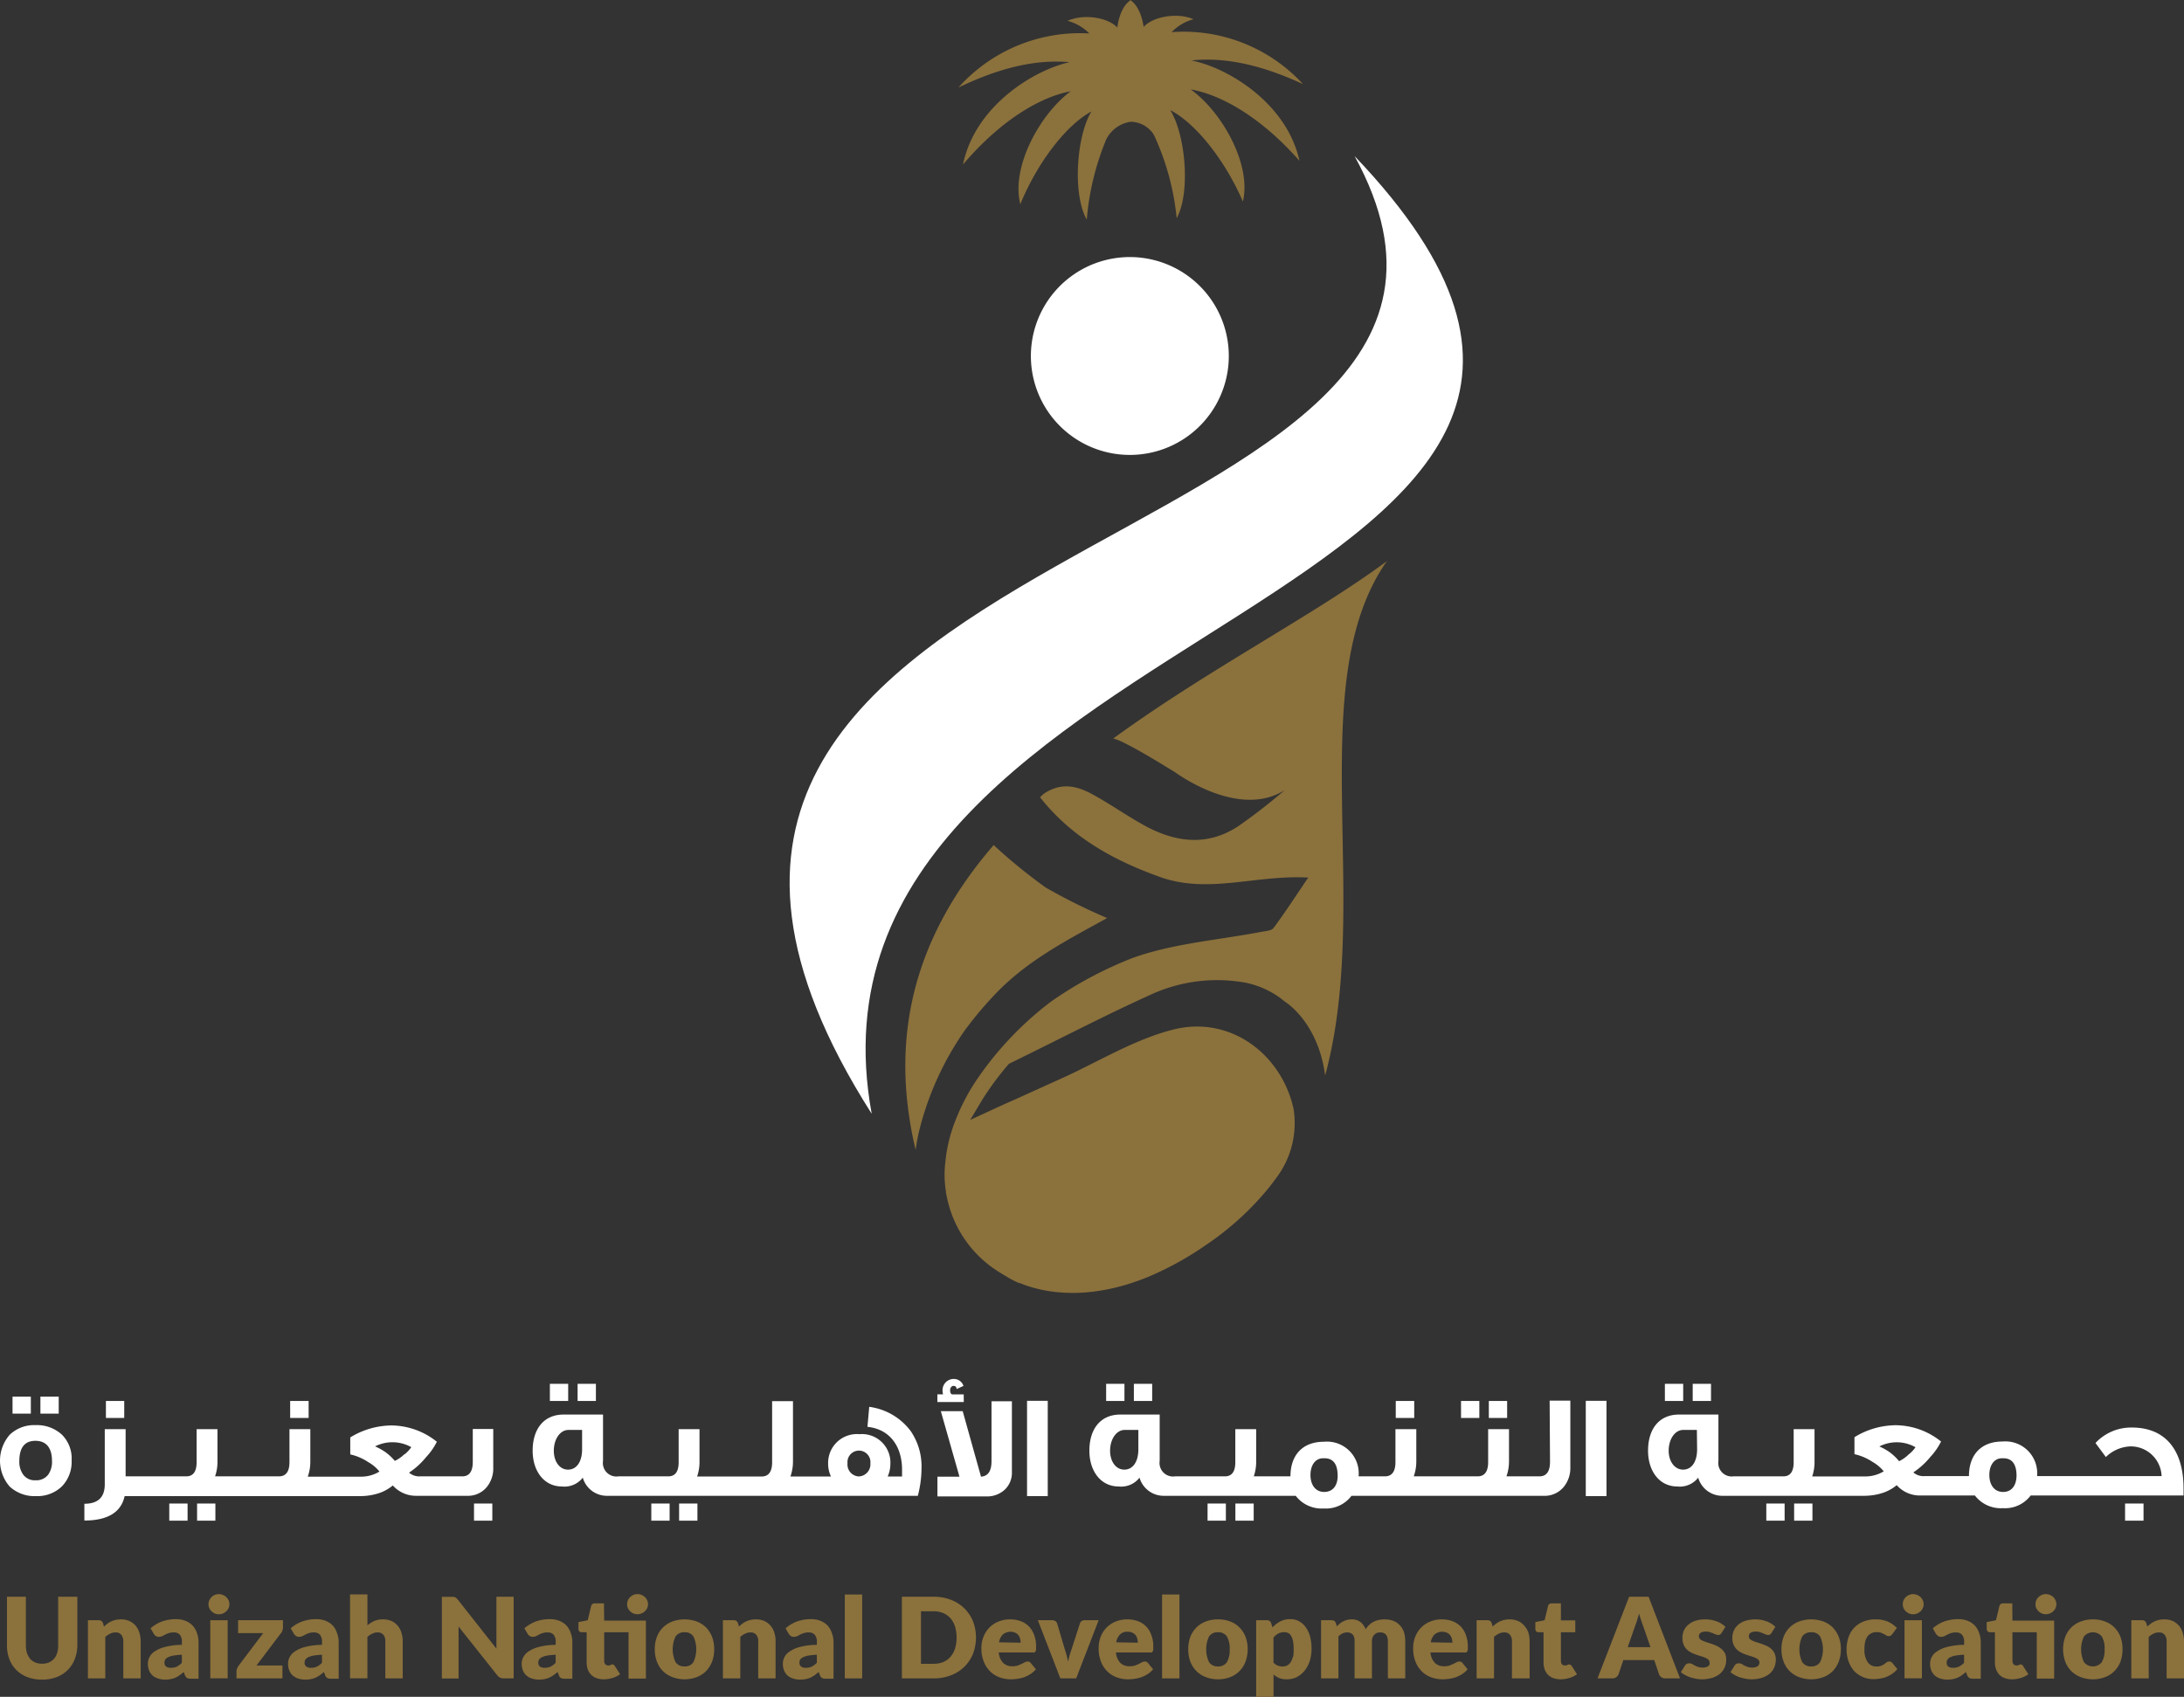 <?xml version="1.0" encoding="UTF-8"?> <svg xmlns="http://www.w3.org/2000/svg" width="282.721" height="219.71" viewBox="0 0 282.721 219.71"><rect x="0" y="0" width="282.721" height="219.71" fill="#333333" stroke="none"/><g id="white_logo" data-name="white logo" transform="translate(-856 -275.109)"><rect id="Rectangle_1087" data-name="Rectangle 1087" width="2.37" height="2.2" transform="translate(857.622 455.949)" fill="#fff"></rect><path id="Path_3859" data-name="Path 3859" d="M4.57,184.48a4.54,4.54,0,0,0-3.33,1.25,5.11,5.11,0,0,0,0,6.7,4.73,4.73,0,0,0,3.41,1.24A4.58,4.58,0,0,0,8,192.41a4.55,4.55,0,0,0,1.26-3.35A4.35,4.35,0,0,0,8,185.71a4.77,4.77,0,0,0-3.43-1.23Zm1.65,6.42a1.93,1.93,0,0,1-1.63.72A1.85,1.85,0,0,1,3,190.9a2.84,2.84,0,0,1-.51-1.75c0-1.76.69-2.64,2.08-2.64s2.15.88,2.15,2.64a2.84,2.84,0,0,1-.5,1.75Z" transform="translate(856.012 275.159)" fill="#fff"></path><rect id="Rectangle_1088" data-name="Rectangle 1088" width="2.37" height="2.2" transform="translate(861.231 455.949)" fill="#fff"></rect><rect id="Rectangle_1089" data-name="Rectangle 1089" width="2.37" height="2.2" transform="translate(869.712 456.509)" fill="#fff"></rect><rect id="Rectangle_1090" data-name="Rectangle 1090" width="2.37" height="2.22" transform="translate(881.512 469.789)" fill="#fff"></rect><rect id="Rectangle_1091" data-name="Rectangle 1091" width="2.37" height="2.22" transform="translate(877.912 469.789)" fill="#fff"></rect><rect id="Rectangle_1092" data-name="Rectangle 1092" width="2.39" height="2.2" transform="translate(893.562 456.509)" fill="#fff"></rect><path id="Path_3860" data-name="Path 3860" d="M61.19,189.23c0,1.24-.45,1.88-1.35,1.88H54.38a2,2,0,0,1-1.44-.48,9.731,9.731,0,0,0,2.2-2,8.42,8.42,0,0,0,1.4-2,9.51,9.51,0,0,0-5.91-2.11,10.34,10.34,0,0,0-5.3,1.55v2.2a6.86,6.86,0,0,1,2.33,1,5,5,0,0,1,1.45,1.22,4.53,4.53,0,0,1-2.48.66h-6.8a5.76,5.76,0,0,0,.33-1.94V185h-2.7v4.27c0,1.22-.46,1.84-1.36,1.84H27.83a5.76,5.76,0,0,0,.31-1.94V185h-2.7v4.27c0,1.22-.44,1.84-1.34,1.84H16.25V185h-2.7v7.14q0,2.52-2.64,2.52v2.17c3,0,4.76-1.06,5.21-3.16H46.67a8,8,0,0,0,2.37-.38,5.649,5.649,0,0,0,1.8-1,4,4,0,0,0,3,1.34h6.61A3.16,3.16,0,0,0,63,192.5a3.8,3.8,0,0,0,.84-2.52v-5H61.19Zm-8.84-1a4.65,4.65,0,0,1-1.25.88A7.12,7.12,0,0,0,49.92,188a7.718,7.718,0,0,0-1.38-.77,5,5,0,0,1,4.69.1,4.31,4.31,0,0,1-.88.94Z" transform="translate(856.012 275.159)" fill="#fff"></path><rect id="Rectangle_1093" data-name="Rectangle 1093" width="2.37" height="2.22" transform="translate(917.361 469.789)" fill="#fff"></rect><rect id="Rectangle_1094" data-name="Rectangle 1094" width="2.37" height="2.22" transform="translate(927.182 454.289)" fill="#fff"></rect><rect id="Rectangle_1095" data-name="Rectangle 1095" width="2.37" height="2.22" transform="translate(930.771 454.289)" fill="#fff"></rect><rect id="Rectangle_1096" data-name="Rectangle 1096" width="2.37" height="2.22" transform="translate(940.312 469.789)" fill="#fff"></rect><rect id="Rectangle_1097" data-name="Rectangle 1097" width="2.37" height="2.22" transform="translate(943.912 469.789)" fill="#fff"></rect><path id="Path_3861" data-name="Path 3861" d="M112.51,182.11l-.23,2.59c2.93.3,4.44,2.56,4.48,5.43v1H114.9a4.1,4.1,0,0,0,.35-1.67,3.684,3.684,0,0,0-4-3.81,3.73,3.73,0,0,0-4.06,3.81,3.81,3.81,0,0,0,.37,1.67h-5.25a5.76,5.76,0,0,0,.33-1.94v-7.82h-2.7v7.92c0,1.22-.46,1.84-1.36,1.84H90.23a5.76,5.76,0,0,0,.31-1.94V185h-2.7v4.27c0,1.22-.44,1.84-1.34,1.84H80.05a1.75,1.75,0,0,1-2-2v-6H72.94c-2.52,0-4,1.83-4,4.68,0,2.64,1.48,4.63,3.77,4.63a3,3,0,0,0,2.72-1.14,3.25,3.25,0,0,0,3.22,2.35H118.8a14.28,14.28,0,0,0,.48-3.56,8.09,8.09,0,0,0-1.4-4.82,8,8,0,0,0-5.37-3.14Zm-37.17,5.51c0,1.57-.69,2.62-1.82,2.62s-1.84-1.11-1.84-2.44c0-1.5.81-2.7,1.9-2.7h1.76Zm35.83,3.5a1.54,1.54,0,0,1-1.47-1.7,1.488,1.488,0,1,1,2.96,0,1.57,1.57,0,0,1-1.49,1.7Z" transform="translate(856.012 275.159)" fill="#fff"></path><path id="Path_3862" data-name="Path 3862" d="M128.34,189.15c0,1.29-.46,1.94-1.36,2l-2.37-8.48h-2.83l2.41,8.48h-2.85v2.56h6.35a3.37,3.37,0,0,0,2.35-.86,3,3,0,0,0,.94-2.28v-9.18h-2.64Z" transform="translate(856.012 275.159)" fill="#fff"></path><path id="Path_3863" data-name="Path 3863" d="M124.74,180.5h-1.49c-.17-.05-.27-.24-.27-.53s.16-.57.44-.57.35.13.42.4l.87-.4a1.3,1.3,0,0,0-1.29-.9A1.45,1.45,0,0,0,122,180a1.76,1.76,0,0,0,.07.49h-.74v1h3.42Z" transform="translate(856.012 275.159)" fill="#fff"></path><rect id="Rectangle_1098" data-name="Rectangle 1098" width="2.68" height="12.34" transform="translate(988.952 456.489)" fill="#fff"></rect><rect id="Rectangle_1099" data-name="Rectangle 1099" width="2.37" height="2.22" transform="translate(1002.781 454.289)" fill="#fff"></rect><rect id="Rectangle_1100" data-name="Rectangle 1100" width="2.37" height="2.22" transform="translate(999.191 454.289)" fill="#fff"></rect><rect id="Rectangle_1101" data-name="Rectangle 1101" width="2.37" height="2.22" transform="translate(1012.321 469.789)" fill="#fff"></rect><rect id="Rectangle_1102" data-name="Rectangle 1102" width="2.37" height="2.22" transform="translate(1015.922 469.789)" fill="#fff"></rect><rect id="Rectangle_1103" data-name="Rectangle 1103" width="2.39" height="2.2" transform="translate(1036.682 456.509)" fill="#fff"></rect><rect id="Rectangle_1104" data-name="Rectangle 1104" width="2.37" height="2.2" transform="translate(1045.132 456.509)" fill="#fff"></rect><rect id="Rectangle_1105" data-name="Rectangle 1105" width="2.37" height="2.2" transform="translate(1048.731 456.509)" fill="#fff"></rect><path id="Path_3864" data-name="Path 3864" d="M200.64,189.23c0,1.24-.46,1.88-1.36,1.88H195a5.76,5.76,0,0,0,.33-1.94V185h-2.7v4.27c0,1.22-.46,1.84-1.36,1.84H183a5.76,5.76,0,0,0,.33-1.94V185h-2.7v4.27c0,1.22-.46,1.84-1.36,1.84h-3.41a4.11,4.11,0,0,0-4.48-4.48c-2.77,0-4.34,1.72-4.34,4.48h-4.75a5.76,5.76,0,0,0,.31-1.94V185h-2.7v4.27c0,1.22-.44,1.84-1.34,1.84h-6.45a1.75,1.75,0,0,1-2-2v-6h-5.1c-2.53,0-4,1.83-4,4.68,0,2.64,1.48,4.63,3.77,4.63a3,3,0,0,0,2.72-1.14,3.26,3.26,0,0,0,3.22,2.35h17a4.23,4.23,0,0,0,3.64,1.64,4.14,4.14,0,0,0,3.58-1.64h24.85a3.19,3.19,0,0,0,2.64-1.17,3.85,3.85,0,0,0,.84-2.52v-8.63h-2.68Zm-53.29-1.61c0,1.57-.69,2.62-1.82,2.62s-1.84-1.11-1.84-2.44c0-1.5.81-2.7,1.9-2.7h1.76Zm24.06,5.51c-1.13,0-1.78-.91-1.78-2.2s.65-2.16,1.63-2.16h.19c1.13,0,1.7.77,1.7,2.28,0,1.28-.65,2.08-1.74,2.08Z" transform="translate(856.012 275.159)" fill="#fff"></path><rect id="Rectangle_1106" data-name="Rectangle 1106" width="2.68" height="12.34" transform="translate(1061.281 456.489)" fill="#fff"></rect><rect id="Rectangle_1107" data-name="Rectangle 1107" width="2.37" height="2.22" transform="translate(1071.521 454.289)" fill="#fff"></rect><rect id="Rectangle_1108" data-name="Rectangle 1108" width="2.37" height="2.22" transform="translate(1075.122 454.289)" fill="#fff"></rect><rect id="Rectangle_1109" data-name="Rectangle 1109" width="2.37" height="2.22" transform="translate(1084.651 469.789)" fill="#fff"></rect><rect id="Rectangle_1110" data-name="Rectangle 1110" width="2.37" height="2.22" transform="translate(1088.252 469.789)" fill="#fff"></rect><rect id="Rectangle_1111" data-name="Rectangle 1111" width="2.39" height="2.22" transform="translate(1131.092 469.789)" fill="#fff"></rect><path id="Path_3865" data-name="Path 3865" d="M276,184.79a6.32,6.32,0,0,0-4.75,2c.63.86,1.08,1.45,1.34,1.82a4.83,4.83,0,0,1,3.22-1.38,4,4,0,0,1,4,3.85H263.69a4.12,4.12,0,0,0-4.48-4.48c-2.77,0-4.34,1.72-4.34,4.48H249.1a2,2,0,0,1-1.43-.48,10,10,0,0,0,2.2-2,8.32,8.32,0,0,0,1.39-2,9.47,9.47,0,0,0-5.91-2.11,10.34,10.34,0,0,0-5.3,1.55v2.2a6.91,6.91,0,0,1,2.34,1,5.19,5.19,0,0,1,1.45,1.22,4.57,4.57,0,0,1-2.49.66h-6.77a5.76,5.76,0,0,0,.3-1.94V185h-2.7v4.27c0,1.22-.44,1.84-1.34,1.84h-6.45a1.74,1.74,0,0,1-1.95-2v-6h-5.11c-2.53,0-4,1.83-4,4.68,0,2.64,1.47,4.63,3.77,4.63a3,3,0,0,0,2.72-1.14,3.25,3.25,0,0,0,3.21,2.35h18.32a7.869,7.869,0,0,0,2.37-.38,5.541,5.541,0,0,0,1.8-1,4,4,0,0,0,3,1.34h7.12a4.23,4.23,0,0,0,3.64,1.64,4.14,4.14,0,0,0,3.58-1.64h19.79v-.88C282.66,187.8,280.38,184.81,276,184.79Zm-56.32,2.83c0,1.57-.68,2.62-1.81,2.62S216,189.13,216,187.8c0-1.5.8-2.7,1.89-2.7h1.76Zm27.39.65a4.779,4.779,0,0,1-1.24.88,6.76,6.76,0,0,0-1.19-1.14,7.258,7.258,0,0,0-1.37-.77,4.94,4.94,0,0,1,4.68.1,4.07,4.07,0,0,1-.88.93Zm12.22,4.86c-1.13,0-1.78-.91-1.78-2.2s.65-2.16,1.62-2.16h.2c1.13,0,1.7.77,1.7,2.28-.03,1.28-.65,2.08-1.74,2.08Z" transform="translate(856.012 275.159)" fill="#fff"></path><path id="Path_3866" data-name="Path 3866" d="M133.55,44.35a12.81,12.81,0,1,0,14.41-11,12.81,12.81,0,0,0-14.41,11Z" transform="translate(856.012 275.159)" fill="#fff" fill-rule="evenodd"></path><path id="Path_3867" data-name="Path 3867" d="M175.34,20.16c29.72,54.17-112.11,46.18-62.51,124C100.78,78.36,231.32,78.81,175.34,20.16Z" transform="translate(856.012 275.159)" fill="#fff" fill-rule="evenodd"></path><path id="Path_3868" data-name="Path 3868" d="M138.45,8c-4.58,1-12.24,5.64-13.8,13.25,4.88-5.74,10-8.74,13.93-9.48-4,3-7.74,9.83-6.51,14.62,2.09-5.12,5.77-10.15,9.2-12-1.92,3.15-2.48,10.66-.6,14A34.66,34.66,0,0,1,143.19,18a4.23,4.23,0,0,1,3.14-2.28h.08a3.58,3.58,0,0,1,2.86,1.55l.18.33h0a33.35,33.35,0,0,1,2.86,10.61c1.83-3.35,1.14-10.84-.83-14,3.44,1.78,7.22,6.75,9.4,11.84,1.15-4.81-2.71-11.62-6.75-14.52,3.94.68,9.1,3.59,14.08,9.25-1.68-7.59-9.42-12.12-14-13,5-.54,10,1,14.45,3.06a21,21,0,0,0-17-6.73,6.1,6.1,0,0,1,2.83-1.67c-2-.89-5.22-.39-6.46,1,0,0-.26-2.5-1.72-3.49V0h0c-1.46,1-1.68,3.52-1.68,3.52-1.24-1.35-4.42-1.8-6.45-.87A6.15,6.15,0,0,1,141,4.28a21.1,21.1,0,0,0-16.94,7C128.49,9.16,133.4,7.55,138.45,8Z" transform="translate(856.012 275.159)" fill="#8b713c" fill-rule="evenodd"></path><path id="Path_3869" data-name="Path 3869" d="M125.16,133l.06-.09h0a47.33,47.33,0,0,1,3.29-3.91c4.25-4.6,9.55-7.28,14.8-10.18a74.432,74.432,0,0,1-7.95-3.95,68.39,68.39,0,0,1-6.74-5.5c-7.67,8.89-12.49,19.5-11.24,32.7h0a49.1,49.1,0,0,0,1.14,6.77c.09-.7.22-1.41.38-2.15A39,39,0,0,1,125.14,133Z" transform="translate(856.012 275.159)" fill="#8b713c" fill-rule="evenodd"></path><path id="Path_3870" data-name="Path 3870" d="M144.1,95.57a6.87,6.87,0,0,1,1.16.44c2.34,1.15,4.57,2.55,6.81,3.91h0c.63.45,8.41,6,14.21,2.35a74.841,74.841,0,0,1-5.91,4.6c-4.17,2.79-8.45,2.14-12.6-.24-2.15-1.22-4.2-2.65-6.36-3.83-2-1.09-4-1.58-6.25-.11-.19.16-.37.33-.54.49,4.06,5.15,9.43,8.13,15.49,10.31,6.29,2.27,12.5-.3,19.23.09-1.64,2.42-3,4.52-4.49,6.53-.25.34-1,.39-1.49.48-5.57,1.07-11.36,1.49-16.65,3.36A50,50,0,0,0,136,129.67h0a43.1,43.1,0,0,0-9.39,9.82,27,27,0,0,0-3.31,6.55,19.532,19.532,0,0,0-.91,4.12.42.42,0,0,1,0,.07,13.64,13.64,0,0,0,.06,4.07.843.843,0,0,0,.06.38,14.86,14.86,0,0,0,7,10.09l.1.07.68.4h0a10.488,10.488,0,0,0,1.59.83h.09c2.71,1.13,8.53,2.56,16.71-.81l.23-.1a40.9,40.9,0,0,0,7.18-4,37.419,37.419,0,0,0,8-7.24h0c.41-.49.78-1,1.1-1.43a11.76,11.76,0,0,0,2.31-8.54,4.59,4.59,0,0,0-.21-1v-.06h0c-1.87-6.89-8.41-11.45-15.5-9.61-4.88,1.25-9.38,4-14,6.13l-6.34,2.87c-2,.88-3.91,1.78-5.86,2.67l1.55-2.6a38,38,0,0,1,3.45-4.65l1.68-.83c5.62-2.76,11.16-5.64,16.86-8.21a20.56,20.56,0,0,1,12.14-1.46,11.51,11.51,0,0,1,5.08,2.47s4.25,2.56,5.18,9.53c6.14-22.54-3-51,8-66.6C170.16,79.56,156.35,86.64,144.1,95.57Z" transform="translate(856.012 275.159)" fill="#8b713c" fill-rule="evenodd"></path><path id="Path_3871" data-name="Path 3871" d="M7.52,213a3.14,3.14,0,0,1-.14,1,2,2,0,0,1-.41.74,1.85,1.85,0,0,1-.66.47,2.19,2.19,0,0,1-.88.16,2.23,2.23,0,0,1-.88-.16,1.85,1.85,0,0,1-.66-.47,2.46,2.46,0,0,1-.41-.75,3.4,3.4,0,0,1-.14-1V206.7H.89V213a4.86,4.86,0,0,0,.31,1.78,3.92,3.92,0,0,0,.9,1.4,4,4,0,0,0,1.43.92,5.19,5.19,0,0,0,1.9.33,5.19,5.19,0,0,0,1.9-.33,4.09,4.09,0,0,0,1.43-.92,3.92,3.92,0,0,0,.9-1.4A4.86,4.86,0,0,0,10,213v-6.3H7.52Z" transform="translate(856.012 275.159)" fill="#8b713c"></path><path id="Path_3872" data-name="Path 3872" d="M17.54,210.44a2.32,2.32,0,0,0-.81-.6,2.65,2.65,0,0,0-1.09-.21,2.869,2.869,0,0,0-.67.07,2.391,2.391,0,0,0-.57.19,2.25,2.25,0,0,0-.5.29c-.15.12-.3.24-.45.38l-.13-.44a.53.53,0,0,0-.55-.38h-1.4v7.53h2.25V211.9a2.88,2.88,0,0,1,.63-.42,1.52,1.52,0,0,1,.69-.16.91.91,0,0,1,.75.31,1.3,1.3,0,0,1,.26.86v4.78H18.2v-4.78a3.78,3.78,0,0,0-.17-1.14,2.56,2.56,0,0,0-.49-.91Z" transform="translate(856.012 275.159)" fill="#8b713c"></path><path id="Path_3873" data-name="Path 3873" d="M24.93,210.44a2.53,2.53,0,0,0-.93-.62,3.17,3.17,0,0,0-1.23-.22,5.489,5.489,0,0,0-1.78.29,4.66,4.66,0,0,0-1.51.9l.41.7a.86.86,0,0,0,.26.28.61.61,0,0,0,.39.12,1.06,1.06,0,0,0,.45-.09l.39-.2a2.341,2.341,0,0,1,.45-.19,2,2,0,0,1,.65-.09,1,1,0,0,1,.78.29,1.41,1.41,0,0,1,.27,1v.32a8.79,8.79,0,0,0-2.14.26,4.05,4.05,0,0,0-1.35.58,1.86,1.86,0,0,0-.91,1.58,2.29,2.29,0,0,0,.16.9,1.89,1.89,0,0,0,.45.65,2.08,2.08,0,0,0,.72.39,3,3,0,0,0,.93.14,3.681,3.681,0,0,0,.7-.07,2.79,2.79,0,0,0,.6-.18,3.6,3.6,0,0,0,.54-.31c.17-.12.36-.27.54-.42l.16.41a.72.72,0,0,0,.28.36,1,1,0,0,0,.48.09h1v-4.7a3.5,3.5,0,0,0-.2-1.19,2.68,2.68,0,0,0-.56-.98Zm-1.4,4.81a2.4,2.4,0,0,1-.66.5,1.81,1.81,0,0,1-.76.15,1,1,0,0,1-.62-.16.62.62,0,0,1-.21-.54.65.65,0,0,1,.1-.36.82.82,0,0,1,.35-.3,2.67,2.67,0,0,1,.69-.22,9,9,0,0,1,1.11-.11Z" transform="translate(856.012 275.159)" fill="#8b713c"></path><path id="Path_3874" data-name="Path 3874" d="M29.28,206.75a1.18,1.18,0,0,0-.44-.28,1.32,1.32,0,0,0-.53-.11,1.27,1.27,0,0,0-.52.11,1.19,1.19,0,0,0-.42.28,1.37,1.37,0,0,0-.29.42,1.24,1.24,0,0,0,0,1,1.33,1.33,0,0,0,.29.41,1.57,1.57,0,0,0,.42.29,1.27,1.27,0,0,0,.52.1,1.32,1.32,0,0,0,.53-.1,1.53,1.53,0,0,0,.44-.29,1.21,1.21,0,0,0,.3-.41,1.249,1.249,0,0,0-.3-1.42Z" transform="translate(856.012 275.159)" fill="#8b713c"></path><rect id="Rectangle_1112" data-name="Rectangle 1112" width="2.25" height="7.52" transform="translate(883.222 484.899)" fill="#8b713c"></rect><path id="Path_3875" data-name="Path 3875" d="M30.81,211.41h3.25l-3.17,4.2a1.751,1.751,0,0,0-.22.4,1.35,1.35,0,0,0-.07.35v.91h5.95V215.6H33.19l3.14-4.15a.9.9,0,0,0,.21-.36,1.11,1.11,0,0,0,.08-.44v-.91H30.81Z" transform="translate(856.012 275.159)" fill="#8b713c"></path><path id="Path_3876" data-name="Path 3876" d="M43.08,210.44a2.71,2.71,0,0,0-.93-.62,3.24,3.24,0,0,0-1.23-.22,5.45,5.45,0,0,0-1.78.29,4.7,4.7,0,0,0-1.52.9l.41.7a1.16,1.16,0,0,0,.26.28.65.65,0,0,0,.39.12,1,1,0,0,0,.45-.09,3.6,3.6,0,0,0,.39-.2,2.76,2.76,0,0,1,.46-.19,2,2,0,0,1,.65-.09,1,1,0,0,1,.77.29,1.41,1.41,0,0,1,.27,1v.32a8.86,8.86,0,0,0-2.14.26,4.25,4.25,0,0,0-1.35.58,2,2,0,0,0-.7.76,1.8,1.8,0,0,0-.2.82,2.29,2.29,0,0,0,.16.9,1.65,1.65,0,0,0,.45.65,2,2,0,0,0,.71.39,3.14,3.14,0,0,0,.94.14,3.68,3.68,0,0,0,.7-.07,3,3,0,0,0,.6-.18,5,5,0,0,0,.54-.31c.17-.12.35-.27.54-.42l.16.41a.66.66,0,0,0,.27.36,1,1,0,0,0,.48.09h1v-4.7a3.27,3.27,0,0,0-.21-1.19,2.66,2.66,0,0,0-.54-.98Zm-1.41,4.81a2.4,2.4,0,0,1-.66.5,1.78,1.78,0,0,1-.76.15,1,1,0,0,1-.61-.16.6.6,0,0,1-.22-.54.75.75,0,0,1,.1-.36,1,1,0,0,1,.35-.3,2.67,2.67,0,0,1,.69-.22,9,9,0,0,1,1.11-.11Z" transform="translate(856.012 275.159)" fill="#8b713c"></path><path id="Path_3877" data-name="Path 3877" d="M51.46,210.44a2.28,2.28,0,0,0-.8-.6,2.68,2.68,0,0,0-1.09-.21,2.83,2.83,0,0,0-1.14.21,4.09,4.09,0,0,0-.88.56v-4H45.3v10.86h2.25V211.9a2.47,2.47,0,0,1,.63-.42,1.46,1.46,0,0,1,.69-.16.91.91,0,0,1,.75.31,1.3,1.3,0,0,1,.25.86v4.78h2.25v-4.78a3.49,3.49,0,0,0-.17-1.14,2.42,2.42,0,0,0-.49-.91Z" transform="translate(856.012 275.159)" fill="#8b713c"></path><path id="Path_3878" data-name="Path 3878" d="M64.25,212.29v1.13l-5-6.35-.18-.19a.45.45,0,0,0-.17-.11.6.6,0,0,0-.19-.06H57.19v10.57h2.16v-6.72l5,6.3a1.2,1.2,0,0,0,.38.32,1.14,1.14,0,0,0,.48.09h1.27V206.7H64.25Z" transform="translate(856.012 275.159)" fill="#8b713c"></path><path id="Path_3879" data-name="Path 3879" d="M73.33,210.44a2.71,2.71,0,0,0-.93-.62,3.24,3.24,0,0,0-1.23-.22,5.4,5.4,0,0,0-1.78.29,4.7,4.7,0,0,0-1.52.9l.41.7a1,1,0,0,0,.26.28.65.65,0,0,0,.39.12,1,1,0,0,0,.45-.09,3.6,3.6,0,0,0,.39-.2,2.339,2.339,0,0,1,.45-.19,2,2,0,0,1,.66-.09,1,1,0,0,1,.77.29,1.41,1.41,0,0,1,.27,1v.32a8.86,8.86,0,0,0-2.14.26,4.25,4.25,0,0,0-1.35.58,1.92,1.92,0,0,0-.7.76,1.82,1.82,0,0,0-.21.82,2.49,2.49,0,0,0,.16.9,1.79,1.79,0,0,0,.46.65,2,2,0,0,0,.71.39,3.091,3.091,0,0,0,.94.14,3.768,3.768,0,0,0,.7-.07,2.709,2.709,0,0,0,.59-.18,3.6,3.6,0,0,0,.54-.31c.18-.12.36-.27.55-.42l.16.41a.66.66,0,0,0,.27.36,1,1,0,0,0,.48.09h1v-4.7a3.27,3.27,0,0,0-.2-1.19,2.81,2.81,0,0,0-.55-.98Zm-1.41,4.81a2.4,2.4,0,0,1-.66.5,1.81,1.81,0,0,1-.76.15,1,1,0,0,1-.62-.16.62.62,0,0,1-.21-.54.75.75,0,0,1,.1-.36.89.89,0,0,1,.35-.3,2.67,2.67,0,0,1,.69-.22,9,9,0,0,1,1.11-.11Z" transform="translate(856.012 275.159)" fill="#8b713c"></path><path id="Path_3880" data-name="Path 3880" d="M83.47,206.74a1.51,1.51,0,0,0-.44-.28,1.32,1.32,0,0,0-.53-.1,1.3,1.3,0,0,0-.52.1,1.71,1.71,0,0,0-.42.28,1.3,1.3,0,0,0-.29.43,1.24,1.24,0,0,0,0,1,1.38,1.38,0,0,0,.71.69,1.3,1.3,0,0,0,.52.1,1.4,1.4,0,0,0,1.27-.79,1.24,1.24,0,0,0,0-1,1.19,1.19,0,0,0-.3-.43Z" transform="translate(856.012 275.159)" fill="#8b713c"></path><path id="Path_3881" data-name="Path 3881" d="M78.17,207.56H77a.45.45,0,0,0-.49.35l-.44,1.83-1.2.24v.88a.45.45,0,0,0,.12.33.46.46,0,0,0,.3.11h.64v3.89a2.83,2.83,0,0,0,.14.9,1.92,1.92,0,0,0,.43.7,1.82,1.82,0,0,0,.69.44,2.72,2.72,0,0,0,.94.16,3.86,3.86,0,0,0,1.13-.17,3.11,3.11,0,0,0,1-.49l-.68-1.06a.69.69,0,0,0-.13-.15.28.28,0,0,0-.16-.05h-.13l-.12.06-.14.06a.66.66,0,0,1-.21,0,.42.42,0,0,1-.36-.17.7.7,0,0,1-.13-.44V211.3h3.15v6H83.6v-7.51H78.2Z" transform="translate(856.012 275.159)" fill="#8b713c"></path><path id="Path_3882" data-name="Path 3882" d="M91.38,210.67a3.39,3.39,0,0,0-1.21-.77,4.67,4.67,0,0,0-3.13,0,3.43,3.43,0,0,0-1.22.77,3.35,3.35,0,0,0-.79,1.21,4.32,4.32,0,0,0-.28,1.61,4.37,4.37,0,0,0,.28,1.62,3.43,3.43,0,0,0,.79,1.23,3.57,3.57,0,0,0,1.22.77,4.51,4.51,0,0,0,3.13,0,3.53,3.53,0,0,0,1.21-.77,3.69,3.69,0,0,0,.78-1.23,4.37,4.37,0,0,0,.28-1.62,4.32,4.32,0,0,0-.28-1.61A3.6,3.6,0,0,0,91.38,210.67Zm-1.63,4.5a1.28,1.28,0,0,1-1.14.55,1.33,1.33,0,0,1-1.17-.55,3.931,3.931,0,0,1,0-3.33,1.33,1.33,0,0,1,1.17-.54,1.27,1.27,0,0,1,1.14.54,3.931,3.931,0,0,1,0,3.33Z" transform="translate(856.012 275.159)" fill="#8b713c"></path><path id="Path_3883" data-name="Path 3883" d="M99.73,210.44a2.28,2.28,0,0,0-.8-.6,2.68,2.68,0,0,0-1.09-.21,2.809,2.809,0,0,0-.67.07,2.63,2.63,0,0,0-.58.19,2.43,2.43,0,0,0-.49.29,4.112,4.112,0,0,0-.45.38l-.13-.44a.54.54,0,0,0-.56-.38H93.57v7.53h2.25V211.9a2.471,2.471,0,0,1,.63-.42,1.46,1.46,0,0,1,.69-.16.91.91,0,0,1,.75.31,1.3,1.3,0,0,1,.25.86v4.78h2.25v-4.78a3.79,3.79,0,0,0-.16-1.14A2.58,2.58,0,0,0,99.73,210.44Z" transform="translate(856.012 275.159)" fill="#8b713c"></path><path id="Path_3884" data-name="Path 3884" d="M107.13,210.44a2.62,2.62,0,0,0-.93-.62,3.21,3.21,0,0,0-1.23-.22,5.45,5.45,0,0,0-1.78.29,4.66,4.66,0,0,0-1.51.9l.4.7a1.159,1.159,0,0,0,.26.28.65.65,0,0,0,.4.12,1.06,1.06,0,0,0,.45-.09c.12-.06.25-.12.38-.2a2.761,2.761,0,0,1,.46-.19,2,2,0,0,1,.65-.09,1,1,0,0,1,.77.29,1.41,1.41,0,0,1,.28,1v.32a8.88,8.88,0,0,0-2.15.26,4.09,4.09,0,0,0-1.34.58,1.86,1.86,0,0,0-.91,1.58,2.29,2.29,0,0,0,.16.9,1.76,1.76,0,0,0,.45.65,2.079,2.079,0,0,0,.72.39,3,3,0,0,0,.93.14,3.681,3.681,0,0,0,.7-.07,3,3,0,0,0,.6-.18,5,5,0,0,0,.54-.31c.17-.12.35-.27.54-.42l.16.41a.66.66,0,0,0,.27.36,1,1,0,0,0,.49.09h1v-4.7a3.27,3.27,0,0,0-.21-1.19A2.66,2.66,0,0,0,107.13,210.44Zm-1.4,4.81a2.589,2.589,0,0,1-.67.5,1.78,1.78,0,0,1-.76.15,1,1,0,0,1-.61-.16.62.62,0,0,1-.21-.54.74.74,0,0,1,.09-.36.93.93,0,0,1,.36-.3,2.55,2.55,0,0,1,.69-.22,9,9,0,0,1,1.11-.11Z" transform="translate(856.012 275.159)" fill="#8b713c"></path><rect id="Rectangle_1113" data-name="Rectangle 1113" width="2.25" height="10.86" transform="translate(965.361 481.569)" fill="#8b713c"></rect><path id="Path_3885" data-name="Path 3885" d="M124.82,208.2a5,5,0,0,0-1.73-1.1,6,6,0,0,0-2.24-.4h-4.11v10.57h4.11a6,6,0,0,0,2.24-.4,4.92,4.92,0,0,0,2.85-2.78,5.9,5.9,0,0,0,0-4.22,5.06,5.06,0,0,0-1.12-1.67Zm-1.2,5.2a3,3,0,0,1-.59,1.07,2.44,2.44,0,0,1-.93.68,3.31,3.31,0,0,1-1.25.23h-1.64v-6.8h1.64a3.13,3.13,0,0,1,1.25.24,2.53,2.53,0,0,1,.93.67,3.08,3.08,0,0,1,.59,1.07,4.87,4.87,0,0,1,.2,1.42,4.77,4.77,0,0,1-.2,1.42Z" transform="translate(856.012 275.159)" fill="#8b713c"></path><path id="Path_3886" data-name="Path 3886" d="M133.18,210.54a2.93,2.93,0,0,0-1.06-.68,4,4,0,0,0-1.37-.23,3.83,3.83,0,0,0-1.55.3,3.34,3.34,0,0,0-1.17.8,3.52,3.52,0,0,0-.74,1.18,4,4,0,0,0-.26,1.43,4.54,4.54,0,0,0,.31,1.76,3.57,3.57,0,0,0,.82,1.26,3.26,3.26,0,0,0,1.21.77,4.22,4.22,0,0,0,1.48.26,5.731,5.731,0,0,0,.81-.06,5.191,5.191,0,0,0,.85-.19,4.209,4.209,0,0,0,.83-.4,3.421,3.421,0,0,0,.75-.65l-.66-.8a.45.45,0,0,0-.4-.2.76.76,0,0,0-.39.1l-.41.21-.5.21a2.289,2.289,0,0,1-.68.09,1.7,1.7,0,0,1-1.19-.42,2.18,2.18,0,0,1-.58-1.37h4.34a.6.6,0,0,0,.25,0,.26.26,0,0,0,.16-.13.67.67,0,0,0,.08-.25v-.41a3.92,3.92,0,0,0-.25-1.46,3,3,0,0,0-.68-1.12Zm-3.87,2.06a1.91,1.91,0,0,1,.48-1,1.54,1.54,0,0,1,1.62-.24,1,1,0,0,1,.41.32,1.18,1.18,0,0,1,.22.45,1.859,1.859,0,0,1,.07.52Z" transform="translate(856.012 275.159)" fill="#8b713c"></path><path id="Path_3887" data-name="Path 3887" d="M140,209.86a.53.53,0,0,0-.21.28l-1.09,3.37a12.734,12.734,0,0,0-.45,1.59q-.08-.39-.18-.78t-.24-.81l-1-3.37a.54.54,0,0,0-.22-.28.65.65,0,0,0-.4-.12h-1.87l2.91,7.53h2.05l2.91-7.53h-1.78a.64.64,0,0,0-.43.12Z" transform="translate(856.012 275.159)" fill="#8b713c"></path><path id="Path_3888" data-name="Path 3888" d="M148.35,210.54a2.93,2.93,0,0,0-1.06-.68,4,4,0,0,0-1.37-.23,3.83,3.83,0,0,0-1.55.3,3.339,3.339,0,0,0-1.17.8,3.52,3.52,0,0,0-.74,1.18,4,4,0,0,0-.25,1.43,4.54,4.54,0,0,0,.3,1.76,3.57,3.57,0,0,0,.82,1.26,3.34,3.34,0,0,0,1.21.77,4.22,4.22,0,0,0,1.48.26,5.731,5.731,0,0,0,.81-.06,5.189,5.189,0,0,0,.85-.19,4.209,4.209,0,0,0,.83-.4,3.21,3.21,0,0,0,.75-.65l-.66-.8a.45.45,0,0,0-.4-.2.76.76,0,0,0-.39.1l-.41.21a4.993,4.993,0,0,1-.5.21,2.239,2.239,0,0,1-.68.09,1.71,1.71,0,0,1-1.19-.42,2.18,2.18,0,0,1-.58-1.37h4.34a.6.6,0,0,0,.25,0,.26.26,0,0,0,.16-.13.67.67,0,0,0,.08-.25v-.41a3.92,3.92,0,0,0-.25-1.46,3,3,0,0,0-.68-1.12Zm-3.87,2.06a1.91,1.91,0,0,1,.48-1,1.33,1.33,0,0,1,1-.37,1.29,1.29,0,0,1,.62.13,1,1,0,0,1,.41.32,1.18,1.18,0,0,1,.22.45,1.86,1.86,0,0,1,.07.52Z" transform="translate(856.012 275.159)" fill="#8b713c"></path><rect id="Rectangle_1114" data-name="Rectangle 1114" width="2.25" height="10.86" transform="translate(1006.432 481.569)" fill="#8b713c"></rect><path id="Path_3889" data-name="Path 3889" d="M160.43,210.67a3.26,3.26,0,0,0-1.2-.77,4.33,4.33,0,0,0-1.56-.27,4.44,4.44,0,0,0-1.58.27,3.39,3.39,0,0,0-1.21.77,3.5,3.5,0,0,0-.8,1.21,4.53,4.53,0,0,0-.27,1.61,4.59,4.59,0,0,0,.27,1.62,3.59,3.59,0,0,0,.8,1.23,3.53,3.53,0,0,0,1.21.77,4.44,4.44,0,0,0,1.58.28,4.33,4.33,0,0,0,1.56-.28,3.39,3.39,0,0,0,1.2-.77,3.57,3.57,0,0,0,.79-1.23,4.58,4.58,0,0,0,.28-1.62,4.53,4.53,0,0,0-.28-1.61,3.48,3.48,0,0,0-.79-1.21Zm-1.62,4.5a1.3,1.3,0,0,1-1.14.55,1.32,1.32,0,0,1-1.17-.55,3.931,3.931,0,0,1,0-3.33,1.31,1.31,0,0,1,1.17-.54,1.29,1.29,0,0,1,1.14.54,3.05,3.05,0,0,1,.36,1.66,3.09,3.09,0,0,1-.36,1.67Z" transform="translate(856.012 275.159)" fill="#8b713c"></path><path id="Path_3890" data-name="Path 3890" d="M169,210.62a2.61,2.61,0,0,0-.87-.76,2.34,2.34,0,0,0-1.09-.26,2.78,2.78,0,0,0-1.33.3,4,4,0,0,0-1,.77l-.17-.55a.53.53,0,0,0-.55-.38H162.6v9.92h2.25v-2.89a2.72,2.72,0,0,0,.72.45,2.62,2.62,0,0,0,1,.17,2.84,2.84,0,0,0,1.31-.3,3.249,3.249,0,0,0,1-.83,4,4,0,0,0,.66-1.25,5.2,5.2,0,0,0,.23-1.56,6.22,6.22,0,0,0-.2-1.63,3.82,3.82,0,0,0-.57-1.2Zm-1.66,3.88a2,2,0,0,1-.3.71,1.3,1.3,0,0,1-.45.4,1.4,1.4,0,0,1-.58.12,1.67,1.67,0,0,1-.62-.12,1.33,1.33,0,0,1-.55-.39V212a2.13,2.13,0,0,1,.61-.53,1.62,1.62,0,0,1,.81-.18,1.14,1.14,0,0,1,.49.11.91.91,0,0,1,.37.36,2.11,2.11,0,0,1,.24.65,4.851,4.851,0,0,1,.09,1,4.51,4.51,0,0,1-.07,1.09Z" transform="translate(856.012 275.159)" fill="#8b713c"></path><path id="Path_3891" data-name="Path 3891" d="M181.18,210.38a2.22,2.22,0,0,0-.83-.56,3.19,3.19,0,0,0-1.15-.19,3.39,3.39,0,0,0-.7.07,2.661,2.661,0,0,0-.67.23,2.23,2.23,0,0,0-.58.4,2.11,2.11,0,0,0-.47.59,2.25,2.25,0,0,0-.67-.94,1.81,1.81,0,0,0-1.13-.35,2.39,2.39,0,0,0-1.11.26,2.52,2.52,0,0,0-.44.28l-.39.36-.12-.41a.53.53,0,0,0-.55-.38H171v7.53h2.25v-5.44a2,2,0,0,1,.51-.37,1.3,1.3,0,0,1,.58-.14,1,1,0,0,1,.75.26,1.29,1.29,0,0,1,.25.91v4.78h2.25v-4.78a1.18,1.18,0,0,1,.3-.87,1,1,0,0,1,.76-.3c.67,0,1,.39,1,1.17v4.78h2.25v-4.78a4.11,4.11,0,0,0-.17-1.21A2.35,2.35,0,0,0,181.18,210.38Z" transform="translate(856.012 275.159)" fill="#8b713c"></path><path id="Path_3892" data-name="Path 3892" d="M189.07,210.54a3,3,0,0,0-1.07-.68,3.92,3.92,0,0,0-1.36-.23,3.79,3.79,0,0,0-1.55.3,3.339,3.339,0,0,0-1.17.8,3.52,3.52,0,0,0-.74,1.18,4,4,0,0,0-.26,1.43,4.73,4.73,0,0,0,.3,1.76,3.72,3.72,0,0,0,.82,1.26,3.42,3.42,0,0,0,1.21.77,4.32,4.32,0,0,0,1.49.26,5.838,5.838,0,0,0,.81-.06,5.43,5.43,0,0,0,.85-.19,3.881,3.881,0,0,0,.82-.4,3,3,0,0,0,.75-.65l-.65-.8a.47.47,0,0,0-.41-.2.75.75,0,0,0-.38.1l-.41.21-.5.21a2.289,2.289,0,0,1-.68.09,1.68,1.68,0,0,1-1.19-.42,2.13,2.13,0,0,1-.58-1.37h4.34a.6.6,0,0,0,.25,0,.26.26,0,0,0,.16-.13.67.67,0,0,0,.08-.25c0-.11,0-.25,0-.41a4.13,4.13,0,0,0-.25-1.46,3,3,0,0,0-.68-1.12Zm-3.87,2.06a1.91,1.91,0,0,1,.48-1,1.54,1.54,0,0,1,1.62-.24,1.09,1.09,0,0,1,.41.32,1.18,1.18,0,0,1,.22.45,1.86,1.86,0,0,1,.07.52Z" transform="translate(856.012 275.159)" fill="#8b713c"></path><path id="Path_3893" data-name="Path 3893" d="M197.3,210.44a2.28,2.28,0,0,0-.8-.6,2.68,2.68,0,0,0-1.09-.21,2.81,2.81,0,0,0-.67.07,2.629,2.629,0,0,0-.58.19,2.429,2.429,0,0,0-.49.29,4.11,4.11,0,0,0-.45.38l-.13-.44a.53.53,0,0,0-.55-.38h-1.4v7.53h2.25V211.9a2.47,2.47,0,0,1,.63-.42,1.49,1.49,0,0,1,.69-.16.91.91,0,0,1,.75.31,1.3,1.3,0,0,1,.25.86v4.78H198v-4.78a3.79,3.79,0,0,0-.16-1.14,2.58,2.58,0,0,0-.54-.91Z" transform="translate(856.012 275.159)" fill="#8b713c"></path><path id="Path_3894" data-name="Path 3894" d="M203.3,215.52a.28.28,0,0,0-.16-.05h-.13l-.12.06-.14.06a.66.66,0,0,1-.21,0,.45.45,0,0,1-.37-.17.76.76,0,0,1-.12-.44V211.3h1.86v-1.54h-1.86v-2.2h-1.18a.45.45,0,0,0-.49.35l-.44,1.83-1.2.24v.88a.45.45,0,0,0,.12.33.46.46,0,0,0,.3.11h.64v3.89a2.83,2.83,0,0,0,.14.9,1.92,1.92,0,0,0,.43.7,1.74,1.74,0,0,0,.69.44,2.721,2.721,0,0,0,.94.16,3.86,3.86,0,0,0,1.13-.17,3.11,3.11,0,0,0,1-.49l-.68-1.06a.69.69,0,0,0-.15-.15Z" transform="translate(856.012 275.159)" fill="#8b713c"></path><path id="Path_3895" data-name="Path 3895" d="M210.88,206.7l-4.09,10.57h1.92a.86.86,0,0,0,.51-.16,1,1,0,0,0,.29-.37l.62-1.84h4l.62,1.84a1,1,0,0,0,.3.38.82.82,0,0,0,.52.15h1.9L213.4,206.7Zm-.18,6.53,1-2.88c.07-.19.15-.4.23-.66s.16-.52.23-.82c.08.29.17.56.25.81s.16.47.23.65l1,2.9Z" transform="translate(856.012 275.159)" fill="#8b713c"></path><path id="Path_3896" data-name="Path 3896" d="M222.85,213.48a2.4,2.4,0,0,0-.56-.38c-.21-.1-.42-.19-.64-.27l-.64-.21a4.936,4.936,0,0,1-.55-.2,1.37,1.37,0,0,1-.4-.24.47.47,0,0,1-.15-.35.54.54,0,0,1,.23-.46,1.19,1.19,0,0,1,.66-.16,1.79,1.79,0,0,1,.53.07l.41.15.35.15a.88.88,0,0,0,.32.07.49.49,0,0,0,.25-.06.72.72,0,0,0,.18-.2l.51-.79a2.8,2.8,0,0,0-.49-.39,3.17,3.17,0,0,0-.61-.31,4.909,4.909,0,0,0-.71-.2,4.07,4.07,0,0,0-.79-.07,3.92,3.92,0,0,0-1.3.19,2.6,2.6,0,0,0-.93.52,2.18,2.18,0,0,0-.56.76,2.34,2.34,0,0,0-.18.91,2.31,2.31,0,0,0,.15.88,1.85,1.85,0,0,0,.4.61,2.07,2.07,0,0,0,.56.41,4.44,4.44,0,0,0,.64.28c.22.08.43.15.65.21a3.649,3.649,0,0,1,.56.2,1.3,1.3,0,0,1,.4.25.48.48,0,0,1,.15.37.69.69,0,0,1,0,.24.73.73,0,0,1-.16.21.71.71,0,0,1-.29.14,1.419,1.419,0,0,1-.44.06,1.85,1.85,0,0,1-.62-.09,2.761,2.761,0,0,1-.42-.19l-.34-.19a.78.78,0,0,0-.35-.08.72.72,0,0,0-.35.08.811.811,0,0,0-.22.23l-.52.83a3,3,0,0,0,.52.36,4.54,4.54,0,0,0,.67.3,5.719,5.719,0,0,0,.74.19,4,4,0,0,0,.77.08,4.651,4.651,0,0,0,1.36-.19,3,3,0,0,0,1-.53,2.23,2.23,0,0,0,.61-.82,2.46,2.46,0,0,0,.2-1,2.05,2.05,0,0,0-.14-.78A1.9,1.9,0,0,0,222.85,213.48Z" transform="translate(856.012 275.159)" fill="#8b713c"></path><path id="Path_3897" data-name="Path 3897" d="M229.31,213.48a2.339,2.339,0,0,0-.55-.38c-.21-.1-.43-.19-.64-.27l-.64-.21a4.481,4.481,0,0,1-.56-.2,1.37,1.37,0,0,1-.4-.24.46.46,0,0,1-.14-.35.53.53,0,0,1,.22-.46,1.24,1.24,0,0,1,.66-.16,1.7,1.7,0,0,1,.53.07l.42.15.34.15a1,1,0,0,0,.32.07.46.46,0,0,0,.25-.06.61.61,0,0,0,.19-.2l.5-.79a3.14,3.14,0,0,0-.48-.39,3.88,3.88,0,0,0-.61-.31,4.7,4.7,0,0,0-.72-.2,4.52,4.52,0,0,0-2.09.12,2.78,2.78,0,0,0-.93.52,2.15,2.15,0,0,0-.55.76,2.18,2.18,0,0,0-.19.91,2.31,2.31,0,0,0,.15.88,2.22,2.22,0,0,0,.4.61,2.29,2.29,0,0,0,.57.41,4,4,0,0,0,.64.28l.64.21a3.3,3.3,0,0,1,.56.2,1.19,1.19,0,0,1,.4.25.48.48,0,0,1,.15.37.52.52,0,0,1-.05.24.59.59,0,0,1-.16.21.71.71,0,0,1-.29.14,1.37,1.37,0,0,1-.44.06,1.75,1.75,0,0,1-.61-.09,2.908,2.908,0,0,1-.43-.19l-.33-.19a.86.86,0,0,0-.36-.08.68.68,0,0,0-.34.08.69.69,0,0,0-.22.23l-.52.83a2.638,2.638,0,0,0,.52.36,4,4,0,0,0,.66.3,5.883,5.883,0,0,0,.75.19,3.94,3.94,0,0,0,.77.08,4.7,4.7,0,0,0,1.36-.19,3.11,3.11,0,0,0,1-.53,2.23,2.23,0,0,0,.61-.82,2.63,2.63,0,0,0,.2-1,1.87,1.87,0,0,0-.15-.78,1.74,1.74,0,0,0-.41-.59Z" transform="translate(856.012 275.159)" fill="#8b713c"></path><path id="Path_3898" data-name="Path 3898" d="M237.23,210.67a3.39,3.39,0,0,0-1.21-.77,4.67,4.67,0,0,0-3.13,0,3.43,3.43,0,0,0-1.22.77,3.35,3.35,0,0,0-.79,1.21,4.32,4.32,0,0,0-.28,1.61,4.37,4.37,0,0,0,.28,1.62,3.43,3.43,0,0,0,.79,1.23,3.57,3.57,0,0,0,1.22.77,4.51,4.51,0,0,0,3.13,0,3.53,3.53,0,0,0,1.21-.77,3.69,3.69,0,0,0,.78-1.23,4.37,4.37,0,0,0,.28-1.62,4.32,4.32,0,0,0-.28-1.61,3.6,3.6,0,0,0-.78-1.21Zm-1.63,4.5a1.28,1.28,0,0,1-1.14.55,1.33,1.33,0,0,1-1.17-.55,3.931,3.931,0,0,1,0-3.33,1.33,1.33,0,0,1,1.17-.54,1.27,1.27,0,0,1,1.14.54,3.932,3.932,0,0,1,0,3.33Z" transform="translate(856.012 275.159)" fill="#8b713c"></path><path id="Path_3899" data-name="Path 3899" d="M244.54,215.09a.59.59,0,0,0-.33.1l-.3.23a1.749,1.749,0,0,1-.39.21,1.51,1.51,0,0,1-.62.1,1.33,1.33,0,0,1-1.15-.58,2.89,2.89,0,0,1-.41-1.66,4.45,4.45,0,0,1,.09-.93,2,2,0,0,1,.29-.69,1.29,1.29,0,0,1,.5-.43,1.46,1.46,0,0,1,.71-.16,1.751,1.751,0,0,1,.56.08l.39.18.3.18a.62.62,0,0,0,.31.08.47.47,0,0,0,.26-.07,1.26,1.26,0,0,0,.2-.2l.59-.79a3.64,3.64,0,0,0-1.2-.83,3.9,3.9,0,0,0-1.55-.28,4,4,0,0,0-1.62.3,3.31,3.31,0,0,0-1.18.81,3.44,3.44,0,0,0-.72,1.23,4.7,4.7,0,0,0-.24,1.52,4.46,4.46,0,0,0,.28,1.65,3.86,3.86,0,0,0,.75,1.23,3.45,3.45,0,0,0,2.42,1,5.351,5.351,0,0,0,.79-.06,4.75,4.75,0,0,0,.81-.19,3.91,3.91,0,0,0,.79-.4,3.131,3.131,0,0,0,.73-.65l-.65-.8A.47.47,0,0,0,244.54,215.09Z" transform="translate(856.012 275.159)" fill="#8b713c"></path><rect id="Rectangle_1115" data-name="Rectangle 1115" width="2.25" height="7.52" transform="translate(1102.542 484.899)" fill="#8b713c"></rect><path id="Path_3900" data-name="Path 3900" d="M248.61,206.75a1.37,1.37,0,0,0-.44-.28,1.41,1.41,0,0,0-.54-.11,1.26,1.26,0,0,0-.51.11,1.33,1.33,0,0,0-.43.28,1.37,1.37,0,0,0-.29.42,1.35,1.35,0,0,0,0,1,1.33,1.33,0,0,0,.29.41,1.8,1.8,0,0,0,.43.29,1.25,1.25,0,0,0,.51.1,1.4,1.4,0,0,0,.54-.1,1.86,1.86,0,0,0,.44-.29,1.33,1.33,0,0,0,.29-.41,1.24,1.24,0,0,0,0-1A1.37,1.37,0,0,0,248.61,206.75Z" transform="translate(856.012 275.159)" fill="#8b713c"></path><path id="Path_3901" data-name="Path 3901" d="M255.64,210.44a2.53,2.53,0,0,0-.93-.62,3.17,3.17,0,0,0-1.23-.22,5.451,5.451,0,0,0-1.78.29,4.659,4.659,0,0,0-1.51.9l.4.7a1,1,0,0,0,.27.28.61.61,0,0,0,.39.12,1.06,1.06,0,0,0,.45-.09l.39-.2a2.338,2.338,0,0,1,.45-.19,2,2,0,0,1,.65-.09,1,1,0,0,1,.77.29,1.36,1.36,0,0,1,.28,1v.32a8.79,8.79,0,0,0-2.14.26,4.05,4.05,0,0,0-1.35.58,1.86,1.86,0,0,0-.91,1.58,2.29,2.29,0,0,0,.16.9,1.89,1.89,0,0,0,.45.65,2.08,2.08,0,0,0,.72.39,3,3,0,0,0,.93.14,3.68,3.68,0,0,0,.7-.07,3,3,0,0,0,.6-.18,3.6,3.6,0,0,0,.54-.31c.17-.12.35-.27.54-.42l.16.41a.72.72,0,0,0,.28.36,1,1,0,0,0,.48.09h1v-4.7a3.5,3.5,0,0,0-.2-1.19,2.68,2.68,0,0,0-.56-.98Zm-1.4,4.81a2.73,2.73,0,0,1-.66.5,1.81,1.81,0,0,1-.76.15,1,1,0,0,1-.62-.16.62.62,0,0,1-.21-.54.65.65,0,0,1,.1-.36.82.82,0,0,1,.35-.3,2.671,2.671,0,0,1,.69-.22,9,9,0,0,1,1.11-.11Z" transform="translate(856.012 275.159)" fill="#8b713c"></path><path id="Path_3902" data-name="Path 3902" d="M260.48,207.56h-1.17a.46.46,0,0,0-.5.35l-.44,1.83-1.2.24v.88a.45.45,0,0,0,.13.33.44.44,0,0,0,.3.11h.63v3.89a2.57,2.57,0,0,0,.15.9,2,2,0,0,0,.42.7,1.9,1.9,0,0,0,.69.44,2.78,2.78,0,0,0,.95.16,3.8,3.8,0,0,0,1.12-.17,3,3,0,0,0,1-.49l-.68-1.06a.49.49,0,0,0-.12-.15.31.31,0,0,0-.17-.05h-.12l-.12.06-.15.06a.56.56,0,0,1-.2,0,.45.45,0,0,1-.37-.17.76.76,0,0,1-.13-.44V211.3h3.15v6h2.25v-7.51h-5.4Z" transform="translate(856.012 275.159)" fill="#8b713c"></path><path id="Path_3903" data-name="Path 3903" d="M265.79,206.74a1.65,1.65,0,0,0-.44-.28,1.39,1.39,0,0,0-.53-.1,1.27,1.27,0,0,0-.52.1,1.539,1.539,0,0,0-.42.28,1.33,1.33,0,0,0-.3.43,1.35,1.35,0,0,0,0,1,1.49,1.49,0,0,0,.3.41,1.34,1.34,0,0,0,.42.28,1.27,1.27,0,0,0,.52.1,1.39,1.39,0,0,0,.53-.1,1.44,1.44,0,0,0,.44-.28,1.46,1.46,0,0,0,.29-.41,1.24,1.24,0,0,0,0-1A1.3,1.3,0,0,0,265.79,206.74Z" transform="translate(856.012 275.159)" fill="#8b713c"></path><path id="Path_3904" data-name="Path 3904" d="M273.69,210.67a3.3,3.3,0,0,0-1.21-.77,4.29,4.29,0,0,0-1.56-.27,4.42,4.42,0,0,0-1.57.27,3.52,3.52,0,0,0-1.22.77,3.48,3.48,0,0,0-.79,1.21,4.529,4.529,0,0,0-.28,1.61,4.58,4.58,0,0,0,.28,1.62,3.57,3.57,0,0,0,.79,1.23,3.67,3.67,0,0,0,1.22.77,4.43,4.43,0,0,0,1.57.28,4.29,4.29,0,0,0,1.56-.28,3.44,3.44,0,0,0,1.21-.77,3.569,3.569,0,0,0,.79-1.23,4.589,4.589,0,0,0,.27-1.62,4.53,4.53,0,0,0-.27-1.61A3.48,3.48,0,0,0,273.69,210.67Zm-1.62,4.5a1.49,1.49,0,0,1-2.31,0,3.931,3.931,0,0,1,0-3.33,1.51,1.51,0,0,1,2.31,0,3.05,3.05,0,0,1,.36,1.66,3.09,3.09,0,0,1-.36,1.67Z" transform="translate(856.012 275.159)" fill="#8b713c"></path><path id="Path_3905" data-name="Path 3905" d="M282.54,211.35a2.42,2.42,0,0,0-.49-.91,2.37,2.37,0,0,0-.8-.6,2.7,2.7,0,0,0-1.1-.21,2.869,2.869,0,0,0-.67.07,2.73,2.73,0,0,0-.57.19,2.5,2.5,0,0,0-.5.29c-.15.12-.3.24-.45.38l-.13-.44a.53.53,0,0,0-.55-.38h-1.39v7.53h2.25V211.9a2.611,2.611,0,0,1,.62-.42,1.53,1.53,0,0,1,.7-.16.91.91,0,0,1,.75.31,1.35,1.35,0,0,1,.25.86v4.78h2.25v-4.78A3.78,3.78,0,0,0,282.54,211.35Z" transform="translate(856.012 275.159)" fill="#8b713c"></path></g></svg> 